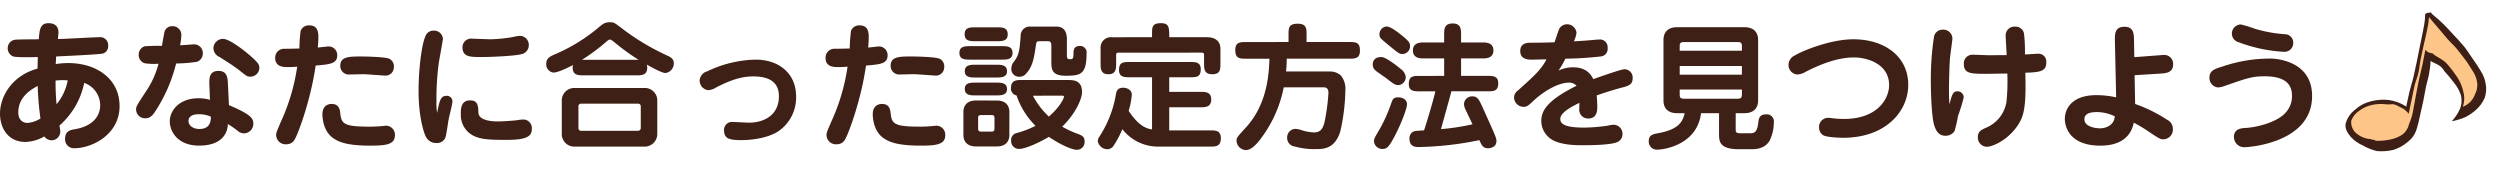 <svg xmlns="http://www.w3.org/2000/svg" xmlns:xlink="http://www.w3.org/1999/xlink" width="654.112" height="44.685" viewBox="0 0 654.112 44.685">
  <defs>
    <clipPath id="clip-path">
      <path id="パス_6915" data-name="パス 6915" d="M169.809-42.647c-.9-1-1.865-1.906-2.807-2.786-1-.932-1.919-1.9-2.905-2.693-1.09-.881-2.209-1.615-3.213-2.328-1.211-.859-2.3-1.654-3.258-2.259-2.16-1.356-3.6-1.968-3.416-1.97-.715-.607-.713-.188-1.182,0-.082-.207-.3-.116-.679.592.134-.137.394,1.6.409,4.13.007,1.208.038,2.612.029,4.107-.008,1.322.067,2.717.051,4.111s0,2.788-.021,4.111c-.02,1.5-.206,2.9-.224,4.107-.036,2.488-.015,4,.006,3.946a11.134,11.134,0,0,0-5.321-.69,12.79,12.79,0,0,0-4.253,1.372,9.012,9.012,0,0,0-3.328,2.835,6.932,6.932,0,0,0-1.7,4.049c-.044,1.267.893,2.327,2.059,3.223a9.438,9.438,0,0,0,3.54,1.518,13.772,13.772,0,0,0,3.882.673,13.523,13.523,0,0,0,4.169-1.208,10.507,10.507,0,0,0,3.238-2.816,6.624,6.624,0,0,0,1.591-3.845,34.911,34.911,0,0,0,.116-3.623c.011-1.087.05-2.337.046-3.639,0-1.2-.066-2.441-.083-3.64-.019-1.3.125-2.559.087-3.644-.074-2.106-.239-3.6-.4-3.611,1.26.553,2.8.3,4.218,1.94a31.669,31.669,0,0,1,2.966,2.331,9.94,9.94,0,0,1,2.5,2.832,5.779,5.779,0,0,1,.5,3.71,11.7,11.7,0,0,1-1.4,3.5,15.585,15.585,0,0,0,3.195-1.755,11.945,11.945,0,0,0,2.5-2.641,8.746,8.746,0,0,0,1.456-3.332,7.175,7.175,0,0,0-.458-3.576,8.609,8.609,0,0,0-1.911-3.032" transform="translate(-138 55)" fill="none" clip-rule="evenodd"/>
    </clipPath>
    <clipPath id="clip-path-2">
      <path id="パス_6917" data-name="パス 6917" d="M145.213-19.365a6.359,6.359,0,0,1-3.809-.6,3.811,3.811,0,0,1-2.182-3.092,5.473,5.473,0,0,1,1.668-3.131,8.273,8.273,0,0,1,2.88-2.04,10.394,10.394,0,0,1,3.451-.889,5.622,5.622,0,0,0,1.266-.267c1.034-.447,2.392.262,3.286.435-.137-.223,1.886.928,1.789,1.077.047-.062-.072-1.57-.03-3.747.021-1.077-.036-2.333-.02-3.69.014-1.172.291-2.417.3-3.688.009-1.223-.178-2.47-.174-3.693,0-1.271.021-2.519.017-3.691,0-1.358.06-2.615.043-3.692a23.325,23.325,0,0,0-.2-3.7c.7.56,1.681,1.361,2.919,2.273.889.655,1.849,1.449,2.921,2.264.927.7,2.031,1.309,3.039,2.119.931.749,1.876,1.555,2.833,2.385.917.794,1.717,1.749,2.622,2.61a7.239,7.239,0,0,1,1.6,2.633,5.216,5.216,0,0,1,.016,3.035,5.37,5.37,0,0,1-2.431,3.782,6.638,6.638,0,0,0-.7-3.924,11.682,11.682,0,0,0-2.372-3.38,32.417,32.417,0,0,0-3.157-2.716c-1.574-1.171-3.354-1.263-4.449-2.015a2.317,2.317,0,0,1-2-.507c-.021-.029.034,1.66.07,4.02.019,1.189-.108,2.562-.088,3.989.018,1.313.057,2.675.069,3.989.013,1.427.12,2.8.117,3.988a15.3,15.3,0,0,1-.316,3.967,4.589,4.589,0,0,1-1.3,3.181,9.092,9.092,0,0,1-2.959,1.871,15.882,15.882,0,0,1-3.355,1c-.4-.323-.457,0-1.362-.161" transform="translate(-139.222 53.767)" fill="none" clip-rule="evenodd"/>
    </clipPath>
  </defs>
  <g id="title_見つけよう" transform="translate(121.624 -1240.078)">
    <path id="パス_7169" data-name="パス 7169" d="M-289.044-19.584c.036-.612.072-1.152.108-1.98,1.26-.072,11.3-.5,12.312-.792a2,2,0,0,0,1.3-2.124,2.072,2.072,0,0,0-2.34-2.124c-1.548,0-9.108.468-10.8.468,0-.18.144-1.548.144-1.656,0-2.016-1.368-2.484-2.628-2.484-2.2,0-2.34,1.8-2.52,4.212-1.08,0-5.616.036-6.12.108a2.217,2.217,0,0,0-2.016,2.232A2.291,2.291,0,0,0-300.24-21.6c.792.324,5.22.216,6.516.18,0,.288-.036.576-.072,3.024-6.876,1.872-9.828,7.488-9.828,11.772,0,3.852,2.16,7.416,6.624,7.416a10.356,10.356,0,0,0,4.968-1.44A2.328,2.328,0,0,0-290.124.36a2.258,2.258,0,0,0,2.268-2.268,13.163,13.163,0,0,0-.216-1.584,20.131,20.131,0,0,0,6.48-11.16,6.2,6.2,0,0,1,4.176,5.9c0,2.448-1.548,5.364-6.66,6.228-1.116.18-2.52.432-2.52,2.52a2.315,2.315,0,0,0,2.412,2.448c4.608,0,11.844-3.564,11.844-11.016,0-7.128-5.976-11.268-13.428-11.268A22.405,22.405,0,0,0-289.044-19.584Zm-.036,4.32a15.5,15.5,0,0,1,1.872-.108,9.209,9.209,0,0,1,1.3.072,13.747,13.747,0,0,1-2.916,6.228A58.754,58.754,0,0,1-289.08-15.264Zm-4.68,1.4a78.245,78.245,0,0,0,.72,8.532,7.607,7.607,0,0,1-3.42,1.152c-.9,0-2.376-.54-2.376-2.772C-298.836-11.124-295.236-13.068-293.76-13.86Zm45.072,3.636a10.325,10.325,0,0,0-3.06-.4c-4.9,0-7.452,3.132-7.452,6.048,0,2.484,1.908,6.336,7.668,6.336,5.472,0,7.452-2.772,7.524-5.652a27.9,27.9,0,0,1,2.592,1.8,2.582,2.582,0,0,0,1.62.648,2.494,2.494,0,0,0,2.448-2.628c0-1.152-.4-2.268-6.372-4.752l-.252-5.256c-.072-1.872-.18-3.708-2.484-3.708-2.52,0-2.448,2.088-2.376,3.924Zm.216,4.392c.108,2.664-1.512,3.24-2.952,3.24-1.872,0-2.88-1.044-2.88-2.088,0-.432.144-1.764,2.628-1.764A7.522,7.522,0,0,1-248.472-5.832Zm-12.78-18.5a44.172,44.172,0,0,0-4.572.108A2.333,2.333,0,0,0-267.336-22a2.213,2.213,0,0,0,1.692,2.232,18.069,18.069,0,0,0,3.492.108,23.141,23.141,0,0,1-3.276,7.236c-2.34,3.564-2.592,3.96-2.592,4.68a2.318,2.318,0,0,0,2.448,2.34c.648,0,1.44-.144,2.376-1.512a40.359,40.359,0,0,0,5.652-12.816,40.538,40.538,0,0,0,5.4-.432,2.253,2.253,0,0,0,1.584-2.2,2.262,2.262,0,0,0-2.376-2.376c-.108,0-2.988.216-3.564.252a17.718,17.718,0,0,0,.324-2.628,2.272,2.272,0,0,0-2.34-2.376,2.05,2.05,0,0,0-1.98,1.224C-260.64-27.936-261.036-25.668-261.252-24.336Zm25.488,5.94c0-.864,0-1.26-2.16-3.168-.612-.576-5.4-4.608-7.344-4.608a2.521,2.521,0,0,0-2.52,2.448,2.612,2.612,0,0,0,1.62,2.3c1.764,1.116,3.816,2.412,5.184,3.492,1.872,1.512,2.088,1.656,2.88,1.656A2.386,2.386,0,0,0-235.764-18.4Zm10.476-5.256c-1.44.036-2.34.072-3.852.072a2.321,2.321,0,0,0-2.484,2.376c0,2.412,2.2,2.412,3.384,2.412.756,0,1.584-.036,2.376-.108a52.355,52.355,0,0,1-4.212,14.292c-1.152,2.664-1.3,3.024-1.3,3.564A2.474,2.474,0,0,0-228.636,1.4a2.346,2.346,0,0,0,2.16-1.332c.792-1.3,4.14-10.08,5.436-19.26,3.78-.324,5.652-.468,5.652-2.7a2.251,2.251,0,0,0-2.2-2.3c-.4,0-2.412.252-2.88.288.072-.864.144-1.836.144-2.7,0-.972,0-3.1-2.34-3.1a2.262,2.262,0,0,0-2.3,1.44A37.521,37.521,0,0,0-225.288-23.652Zm24.7,5.076a2.234,2.234,0,0,0-1.08-2.34c-.936-.54-6.12-.648-7.416-.648-3.1,0-5.508,0-5.508,2.412a2.235,2.235,0,0,0,2.412,2.3c.54,0,3.06-.072,3.636-.072.9,0,5.328.36,5.688.36A2.142,2.142,0,0,0-200.592-18.576Zm-16.38,9.432c-.108,0-2.3,0-2.3,2.7,0,.432.036,4.428,2.952,6.336,1.368.9,3.528,1.872,9.468,1.872,4.176,0,6.552-.252,6.552-2.736a2.363,2.363,0,0,0-2.3-2.484c-.144,0-.288.036-.432.036a34.477,34.477,0,0,1-3.708.216c-7.128,0-7.56-.72-7.884-3.744C-214.848-9.072-216.216-9.144-216.972-9.144Zm27.72,2.34a15.273,15.273,0,0,1-.18-2.988,70.513,70.513,0,0,1,.576-9.828c.144-1.044,1.116-6.192,1.116-6.624a2.336,2.336,0,0,0-2.52-2.088,2.208,2.208,0,0,0-1.764.9c-1.224,1.836-2.088,9.036-2.088,14.94,0,6.984,1.476,11.052,1.836,11.772a3,3,0,0,0,2.844,1.8,2.361,2.361,0,0,0,2.3-1.332c.288-.648.72-4,.864-4.716.108-.72,1.008-4.032,1.008-4.824a1.432,1.432,0,0,0-1.548-1.476C-188.28-11.268-188.6-10.188-189.252-6.8Zm6.624-17.244c0,2.628,1.944,2.628,5.148,2.628,1.728,0,8.208-.216,10.332-.756a2.362,2.362,0,0,0,1.872-2.34,2.366,2.366,0,0,0-2.232-2.448,8.287,8.287,0,0,0-1.8.288,38.654,38.654,0,0,1-5.976.612c-.756,0-4.932-.18-5.148-.18A2.29,2.29,0,0,0-182.628-24.048Zm2.016,13.968c-2.448,0-2.448,2.232-2.448,3.708a6.084,6.084,0,0,0,2.2,4.824c2.232,1.8,5.22,1.8,10.08,1.8,5.652,0,6.3-1.332,6.3-2.916a2.227,2.227,0,0,0-2.268-2.412,10.322,10.322,0,0,0-1.548.18c-.936.108-3.456.324-5.184.324-.9,0-4.9-.072-4.968-2.3C-178.524-8.712-178.6-10.08-180.612-10.08Zm43.452-6.552c1.4,0,2.88,0,2.88-2.052a3.419,3.419,0,0,0-.108-.756c1.224.684,3.924,2.2,4.86,2.2a2.508,2.508,0,0,0,2.2-2.556c0-1.08-.72-1.548-1.728-2.016a61.173,61.173,0,0,1-11.448-6.8c-2.412-1.836-2.484-1.908-3.528-1.908-1.332,0-1.728.324-3.24,1.584A45.327,45.327,0,0,1-158-22.32c-1.8.756-2.7,1.188-2.7,2.7a2.158,2.158,0,0,0,1.872,2.268c1.368,0,4.5-1.656,5.148-1.98a1.829,1.829,0,0,0-.108.612c0,2.088,1.44,2.088,2.88,2.088ZM-151.344-20.7a52.022,52.022,0,0,0,6.516-4.86c.432-.36.612-.432.756-.432.36,0,.828.4,1.188.684a56.907,56.907,0,0,0,6.336,4.608Zm19.692,10.8a3.249,3.249,0,0,0-3.42-3.42h-18.144a3.269,3.269,0,0,0-3.42,3.42v8.46a3.278,3.278,0,0,0,3.42,3.456h18.144a3.3,3.3,0,0,0,3.42-3.456Zm-4.32,6.984a.716.716,0,0,1-.792.792h-14.76a.694.694,0,0,1-.756-.792V-8.424a.692.692,0,0,1,.756-.792h14.76a.7.7,0,0,1,.792.792Zm21.78.5c0,2.232,1.08,2.736,4.5,2.736,2.34,0,6.7-.4,9.648-2.268a10.658,10.658,0,0,0,4.716-9.144c0-6.192-4.68-9.648-10.548-9.648a30.5,30.5,0,0,0-12.708,3.06,2.652,2.652,0,0,0-1.98,2.412,2.518,2.518,0,0,0,2.34,2.52,4.449,4.449,0,0,0,1.98-.72c4-2.052,6.768-2.88,9.72-2.88,4.176,0,6.7,1.512,6.7,5.184,0,5.076-4.068,6.912-7.776,6.912-.684,0-3.852-.18-4.284-.18A2.088,2.088,0,0,0-114.192-2.412Zm32.9-21.24c-1.44.036-2.34.072-3.852.072A2.321,2.321,0,0,0-87.624-21.2c0,2.412,2.2,2.412,3.384,2.412.756,0,1.584-.036,2.376-.108A52.355,52.355,0,0,1-86.076-4.608c-1.152,2.664-1.3,3.024-1.3,3.564A2.474,2.474,0,0,0-84.636,1.4,2.346,2.346,0,0,0-82.476.072c.792-1.3,4.14-10.08,5.436-19.26,3.78-.324,5.652-.468,5.652-2.7a2.251,2.251,0,0,0-2.2-2.3c-.4,0-2.412.252-2.88.288.072-.864.144-1.836.144-2.7,0-.972,0-3.1-2.34-3.1a2.262,2.262,0,0,0-2.3,1.44A37.523,37.523,0,0,0-81.288-23.652Zm24.7,5.076a2.234,2.234,0,0,0-1.08-2.34c-.936-.54-6.12-.648-7.416-.648-3.1,0-5.508,0-5.508,2.412a2.235,2.235,0,0,0,2.412,2.3c.54,0,3.06-.072,3.636-.072.9,0,5.328.36,5.688.36A2.142,2.142,0,0,0-56.592-18.576Zm-16.38,9.432c-.108,0-2.3,0-2.3,2.7,0,.432.036,4.428,2.952,6.336,1.368.9,3.528,1.872,9.468,1.872,4.176,0,6.552-.252,6.552-2.736a2.363,2.363,0,0,0-2.3-2.484c-.144,0-.288.036-.432.036a34.477,34.477,0,0,1-3.708.216c-7.128,0-7.56-.72-7.884-3.744C-70.848-9.072-72.216-9.144-72.972-9.144Zm36.756-6.264c-1.368,0-2.88,0-2.88,2.052a1.792,1.792,0,0,0,1.44,1.98A20.391,20.391,0,0,0-32.688-3.42a25.491,25.491,0,0,1-4.86,1.872A1.819,1.819,0,0,0-39.06.4a2.037,2.037,0,0,0,2.3,2.2c1.116,0,4.356-1.224,7.56-3.132,3.924,2.628,6.48,3.384,7.272,3.384a2.035,2.035,0,0,0,2.088-2.2c0-1.224-.72-1.548-1.62-1.908A25.737,25.737,0,0,1-25.7-3.2c3.636-3.564,5.184-7.38,5.184-9.036,0-3.168-2.3-3.168-3.744-3.168Zm10.368,4.1c.288,0,.612,0,.612.288,0,.4-1.116,2.736-3.96,5.184A20.754,20.754,0,0,1-33.372-11.3Zm-22.392,1.26c-3.24,0-3.312,2.448-3.312,2.988v6.048c0,.468.036,2.988,3.312,2.988h5.4c3.24,0,3.312-2.448,3.312-2.988V-7.056c0-.468-.036-2.988-3.312-2.988Zm4.1,3.816c.4,0,.72.072.72.792v2.7c0,.612-.216.828-.72.828h-2.808c-.432,0-.756-.108-.756-.828v-2.7c0-.612.216-.792.756-.792ZM-48.348-29.2c-1.4,0-2.88,0-2.88,1.8,0,1.836,1.476,1.836,2.88,1.836h5.508c1.4,0,2.88,0,2.88-1.8,0-1.836-1.476-1.836-2.88-1.836Zm-1.368,4.932c-1.368,0-2.88,0-2.88,1.764s1.512,1.764,2.88,1.764h8.136c1.368,0,2.88,0,2.88-1.764s-1.512-1.764-2.88-1.764Zm1.368,4.86c-1.26,0-2.844,0-2.844,1.692,0,1.656,1.584,1.656,2.844,1.656h5.328c1.26,0,2.88,0,2.88-1.656,0-1.692-1.62-1.692-2.88-1.692Zm0,4.68c-1.26,0-2.844,0-2.844,1.656,0,1.692,1.584,1.692,2.844,1.692h5.328c1.26,0,2.88,0,2.88-1.656,0-1.692-1.62-1.692-2.88-1.692Zm19.8-5.724c0,2.088,0,3.924,3.708,3.924,3.888,0,5.508-.288,5.508-5.8a1.681,1.681,0,0,0-1.8-1.98c-1.62,0-1.62,1.26-1.62,2.124,0,1.152-.252,1.332-.828,1.332-.792,0-.9-.252-.9-.972V-26.1c0-2.88-1.692-3.276-2.592-3.276h-6.84a2.369,2.369,0,0,0-2.664,2.448c-.288,3.816-.4,4.788-1.62,6.552a3.072,3.072,0,0,0-.828,2.052,2.024,2.024,0,0,0,2.16,2.052,2.118,2.118,0,0,0,1.728-.828c1.8-1.908,2.088-4.32,2.592-7.668.108-.792.468-.792,1.044-.792h2.124c.828,0,.828.828.828,1.116ZM-2.2-2.484c-1.116-.18-3.276-.54-6.12-4.86a19.7,19.7,0,0,0,.828-4.176c0-1.548-1.62-1.872-2.268-1.872-1.584,0-1.764,1.044-1.908,1.836a28.876,28.876,0,0,1-4.32,10.98,2.11,2.11,0,0,0-.4,1.188A2.567,2.567,0,0,0-13.9,2.7,1.983,1.983,0,0,0-12.2,1.692,23.356,23.356,0,0,0-9.972-2.556,11.82,11.82,0,0,0-.648,2.016H12.96c1.476,0,2.844,0,2.844-2.232,0-2.016-1.476-2.016-2.844-2.016H2.3V-8.28H10.44c1.26,0,2.844,0,2.844-2.016s-1.548-2.016-2.844-2.016H2.3v-3.816H7.668c1.692,0,2.88,0,2.88-2.088,0-1.908-1.4-1.908-2.88-1.908H-7.956c-1.692,0-2.88,0-2.88,2.088,0,1.908,1.4,1.908,2.88,1.908H-2.2ZM-12.672-26.6A2.7,2.7,0,0,0-15.66-23.76v3.96c0,1.368,0,2.88,2.052,2.88,2.016,0,2.016-1.512,2.016-2.88v-1.692c0-.9,0-1.08.756-1.08H10.548c.828,0,.864.144.864.792v1.98c0,1.4,0,2.88,2.124,2.88,2.16,0,2.16-1.26,2.16-2.88v-3.852c0-.612-.18-2.952-3.528-2.952H2.3c0-2.52,0-3.672-2.16-3.672s-2.34.864-2.34,2.592v1.08Zm35.136,1.26c-1.584,0-2.88,0-2.88,2.088,0,2.268,1.188,2.268,2.88,2.268h6.048c-.144,7.056-1.8,13.248-6.156,18C20.16-.576,19.908-.324,19.908.432a2.53,2.53,0,0,0,2.484,2.484c1.656,0,3.42-2.232,4.968-4.536a32.6,32.6,0,0,0,4.9-11.88H42.48c.612,0,1.476,0,1.476,1.44a53.291,53.291,0,0,1-.972,7.416c-.468,2.2-1.26,2.952-2.844,2.952a12.425,12.425,0,0,1-2.916-.5,6.572,6.572,0,0,0-1.98-.432,2.225,2.225,0,0,0-2.088,2.34,2.216,2.216,0,0,0,1.98,2.268,18.343,18.343,0,0,0,5.4.684c2.088,0,5.076,0,6.516-4.608a51.358,51.358,0,0,0,1.332-10.764A5.482,5.482,0,0,0,47.2-16.6a4.266,4.266,0,0,0-2.844-1.044H32.868a32.566,32.566,0,0,0,.18-3.348H49.32c1.584,0,2.88,0,2.88-2.124,0-2.232-1.152-2.232-2.88-2.232H38.232v-1.872c0-1.728,0-2.916-2.376-2.916-2.34,0-2.34,1.188-2.34,2.916v1.872Zm51.768.108H68.94c-.9,0-2.88,0-2.88,2.088s1.98,2.088,2.88,2.088h5.292v4.572H67.9c-1.728,0-2.916,0-2.916,2.124,0,1.908,1.4,1.908,2.916,1.908h4.032C71.352-9.9,69.732-4.5,68.976-2.232c-.324,0-2.16.144-2.34.18A1.849,1.849,0,0,0,65.16-.072c0,2.2,1.692,2.2,2.412,2.2A84.952,84.952,0,0,0,83.448.324c.612,1.368.972,2.124,2.268,2.124.324,0,2.2-.108,2.2-1.908,0-.792-.36-1.548-3.492-8.5-1.044-2.3-1.44-3.168-2.772-3.168a2.119,2.119,0,0,0-2.232,2.016,3.771,3.771,0,0,0,.4,1.44c.252.54,1.548,3.24,1.836,3.852A60.578,60.578,0,0,1,73.4-2.556c.4-1.476,2.3-8.244,2.736-9.9H85.5c1.692,0,2.88,0,2.88-2.124,0-1.908-1.4-1.908-2.88-1.908H78.66V-21.06h5.58c.9,0,2.88,0,2.88-2.088s-1.98-2.088-2.88-2.088H78.66v-1.98c0-1.44,0-2.988-2.2-2.988-2.232,0-2.232,1.548-2.232,2.988ZM57.816-21.42c-2.088,0-2.268,1.4-2.268,1.98a1.987,1.987,0,0,0,.648,1.476c.36.36,2.412,1.728,2.88,2.088,1.872,1.44,2.3,1.8,3.2,1.8a2.094,2.094,0,0,0,1.908-2.052,2.923,2.923,0,0,0-1.26-2.124C61.7-19.3,58.9-21.42,57.816-21.42ZM65.3-24.408c0-.792-.5-1.3-1.908-2.484-1.188-.972-3.168-2.52-4.212-2.52a2.009,2.009,0,0,0-1.872,2.052c0,.864.216,1.044,2.232,2.7,2.664,2.2,2.988,2.448,3.78,2.448A2.025,2.025,0,0,0,65.3-24.408ZM62.136-10.872c-1.152,0-1.4.576-1.692,1.368a40.036,40.036,0,0,1-3.672,7.956c-.756,1.26-.9,1.692-.9,2.16A2.172,2.172,0,0,0,58.14,2.628c.864,0,1.4-.324,2.3-1.836,2.088-3.492,4.068-8.6,4.068-9.864C64.512-9.792,64.008-10.872,62.136-10.872Zm43.812-10.116a90.323,90.323,0,0,0,9.468-.612A1.971,1.971,0,0,0,117-23.8a2.012,2.012,0,0,0-2.268-2.2c-.144,0-.288,0-1.116.072-1.332.144-3.96.324-5.436.4a7.743,7.743,0,0,0,.684-2.232,2.489,2.489,0,0,0-2.52-2.232,2.351,2.351,0,0,0-1.98,1.152c-.252.468-1.044,3.024-1.26,3.564-2.052.072-4.14.108-6.192.108-.792,0-2.772,0-2.772,2.2,0,2.232,2.2,2.232,3.132,2.232.144,0,3.2-.072,3.744-.072-1.476,2.736-2.952,4.068-7.56,8.208a2.237,2.237,0,0,0-.936,1.764,2.516,2.516,0,0,0,2.448,2.448c.936,0,1.332-.36,2.556-1.512,1.476-1.44,5.8-4.824,9.432-4.824a2.532,2.532,0,0,1,1.908.828c-8.244,4.068-9.216,6.912-9.216,9.252a5.7,5.7,0,0,0,2.2,4.428c2.268,1.872,7.128,1.872,8.424,1.872,1.476,0,7.344,0,9.18-.792a2.243,2.243,0,0,0,1.44-2.088,2.371,2.371,0,0,0-2.34-2.484A9.167,9.167,0,0,0,117-3.456a47.461,47.461,0,0,1-6.048.5c-4.788,0-6.336-.792-6.336-2.268,0-1.728,3.1-3.276,5-4.212,0,.216-.036,1.3-.036,1.548a2.312,2.312,0,0,0,2.34,2.556c2.376,0,2.376-2.2,2.376-3.132,0-.864-.072-1.944-.144-2.916,2.052-.72,4.032-1.368,7.164-2.2,1.44-.4,2.232-.828,2.232-2.268a2.166,2.166,0,0,0-2.124-2.376c-.9,0-6.7,2.052-8.172,2.592-.432-.864-1.548-3.1-5.256-3.1a8.655,8.655,0,0,0-3.852.864A23.4,23.4,0,0,0,105.948-20.988ZM150.516-6.732h2.3c2.52,0,3.564-1.44,3.564-3.348v-15.8c0-2.16-1.3-3.348-3.564-3.348H135.18c-2.52,0-3.564,1.44-3.564,3.348v15.8c0,2.2,1.3,3.348,3.564,3.348h1.98c-.54,2.34-1.656,4.248-6.84,5.22-1.4.252-2.556.468-2.556,2.088a2.116,2.116,0,0,0,2.3,2.232c1.62,0,10.368-1.224,11.376-9.54h4.716v5.256c0,2.088,0,4.176,5.256,4.176h3.312c3.168,0,4.212-1.512,4.644-2.2a10.85,10.85,0,0,0,1.116-4.752,1.863,1.863,0,0,0-2.124-2.16c-1.656,0-1.836,1.224-1.908,1.944-.252,2.016-.576,2.988-2.052,2.988h-2.772c-1.116,0-1.116-.432-1.116-1.044Zm-14.652-10.08V-19.08h16.272v2.268Zm16.272,3.888v1.26c0,.828-.216,1.152-1.116,1.152H136.98c-1.116,0-1.116-.576-1.116-1.152v-1.26ZM135.864-23.076v-1.152c0-.576,0-1.116,1.116-1.116h14.04c.9,0,1.116.288,1.116,1.116v1.152Zm45.468-2.988c-6.228,0-13.68,3.168-15.444,4.284a2.672,2.672,0,0,0-1.548,2.3,2.476,2.476,0,0,0,2.3,2.628,4.784,4.784,0,0,0,2.268-.756c1.872-.936,7.308-3.708,12.528-3.708,3.492,0,9.216,1.692,9.216,7.236,0,3.708-3.2,8.856-11.772,8.856a26,26,0,0,1-3.312-.216,5.38,5.38,0,0,0-.792-.072,2.37,2.37,0,0,0-2.448,2.52,2.316,2.316,0,0,0,1.116,2.052c1.044.576,4.86.648,5.184.648,11.016,0,17.028-6.8,17.028-13.86C195.66-21.708,189.288-26.064,181.332-26.064Zm40.068,4.14c-1.476,0-3.96.036-4.428.036-.684,0-4.14-.144-4.428-.144a2.267,2.267,0,0,0-2.34,2.412c0,2.592,1.908,2.592,5.976,2.592.324,0,4.716-.072,5.4-.072a52.566,52.566,0,0,1-.216,7.38,8.837,8.837,0,0,1-5.292,6.768c-1.3.576-2.2,1.008-2.2,2.484a2.386,2.386,0,0,0,2.376,2.52c1.548,0,5.976-1.944,8.5-6.3,1.116-1.944,1.8-4.176,1.548-13.068,4-.108,5.472-.432,5.472-2.664a2.04,2.04,0,0,0-2.232-2.3c-.5,0-2.808.18-3.348.18a39.524,39.524,0,0,0-.252-5.544,2.254,2.254,0,0,0-2.3-1.728A2.279,2.279,0,0,0,221.148-27C221.148-26.28,221.4-22.752,221.4-21.924ZM206.46-9c-.072-.936-.144-1.8-.144-4.1,0-.288.036-4.536.252-7.92.072-.828.648-4.932.648-5.184a2.386,2.386,0,0,0-2.592-2.376,2.258,2.258,0,0,0-2.232,1.872,73.157,73.157,0,0,0-.828,11.376c0,.612.036,8.856.864,11.664.4,1.3,1.044,2.844,2.952,2.844a2.792,2.792,0,0,0,2.376-1.188,34.7,34.7,0,0,0,.936-4.032,43.344,43.344,0,0,0,1.476-4.788,1.6,1.6,0,0,0-1.656-1.62C207.36-12.456,207.036-11.484,206.46-9Zm48.348-12.384-.072-4.176c-.036-1.944-.072-3.78-2.52-3.78-2.556,0-2.52,1.944-2.484,3.888l.324,14.58a23.993,23.993,0,0,0-5.148-.576c-6.768,0-8.28,3.888-8.28,6.228,0,.936.324,6.984,9.324,6.984,3.6,0,7.74-1.152,8.712-6.012a36.635,36.635,0,0,1,3.636,2.16c2.952,1.98,3.276,2.2,4.176,2.2a2.542,2.542,0,0,0,2.412-2.736A2.6,2.6,0,0,0,263.412-5a38.682,38.682,0,0,0-8.388-4.14l-.144-7.524,6.408-.4c1.8-.108,3.672-.216,3.672-2.448a2.306,2.306,0,0,0-2.484-2.448c-.324,0-.468.036-1.548.108ZM249.7-5.9c-.18,2.34-2.3,3.132-3.852,3.132-1.08,0-4.1-.36-4.1-2.376,0-1.26,1.08-1.872,3.276-1.872A10.6,10.6,0,0,1,249.7-5.9Zm30.636-21.744a2.344,2.344,0,0,0,1.728,2.34,39.834,39.834,0,0,0,11.916,2.52,2.3,2.3,0,0,0,2.412-2.34,2.183,2.183,0,0,0-2.2-2.268,35.517,35.517,0,0,1-7.884-1.44,31.956,31.956,0,0,0-3.636-1.116A2.415,2.415,0,0,0,280.332-27.648Zm10.08,6.624a38.619,38.619,0,0,0-12.456,2.052c-2.124.648-3.492,1.08-3.492,2.916a2.478,2.478,0,0,0,2.268,2.592,6.828,6.828,0,0,0,1.728-.4c5.76-2.016,7.2-2.52,10.4-2.52,4.5,0,7.2,1.4,7.2,5.076a6.379,6.379,0,0,1-1.656,4.428c-2.34,2.592-7.524,3.816-10.332,4-1.332.072-3.2.216-3.2,2.376a2.677,2.677,0,0,0,2.916,2.664c.828,0,17.532-1.044,17.532-13.392C301.32-20.88,290.988-21.024,290.412-21.024Z" transform="translate(182 1276.421)" fill="#3f2016"/>
    <g id="グループ_4942" data-name="グループ 4942" transform="matrix(0.978, 0.208, -0.208, 0.978, 498.985, 1240.078)">
      <g id="グループ_4474" data-name="グループ 4474" clip-path="url(#clip-path)">
        <path id="パス_6914" data-name="パス 6914" d="M136.959-56h36.5v40.531h-36.5Z" transform="translate(-138.039 54.962)" fill="#3e1f15"/>
      </g>
      <g id="グループ_4475" data-name="グループ 4475" transform="translate(1.269 1.28)" clip-path="url(#clip-path-2)">
        <path id="パス_6916" data-name="パス 6916" d="M138.222-54.767h32.613V-18.11H138.222Z" transform="translate(-139.26 53.729)" fill="#fdc688"/>
      </g>
    </g>
  </g>
</svg>
